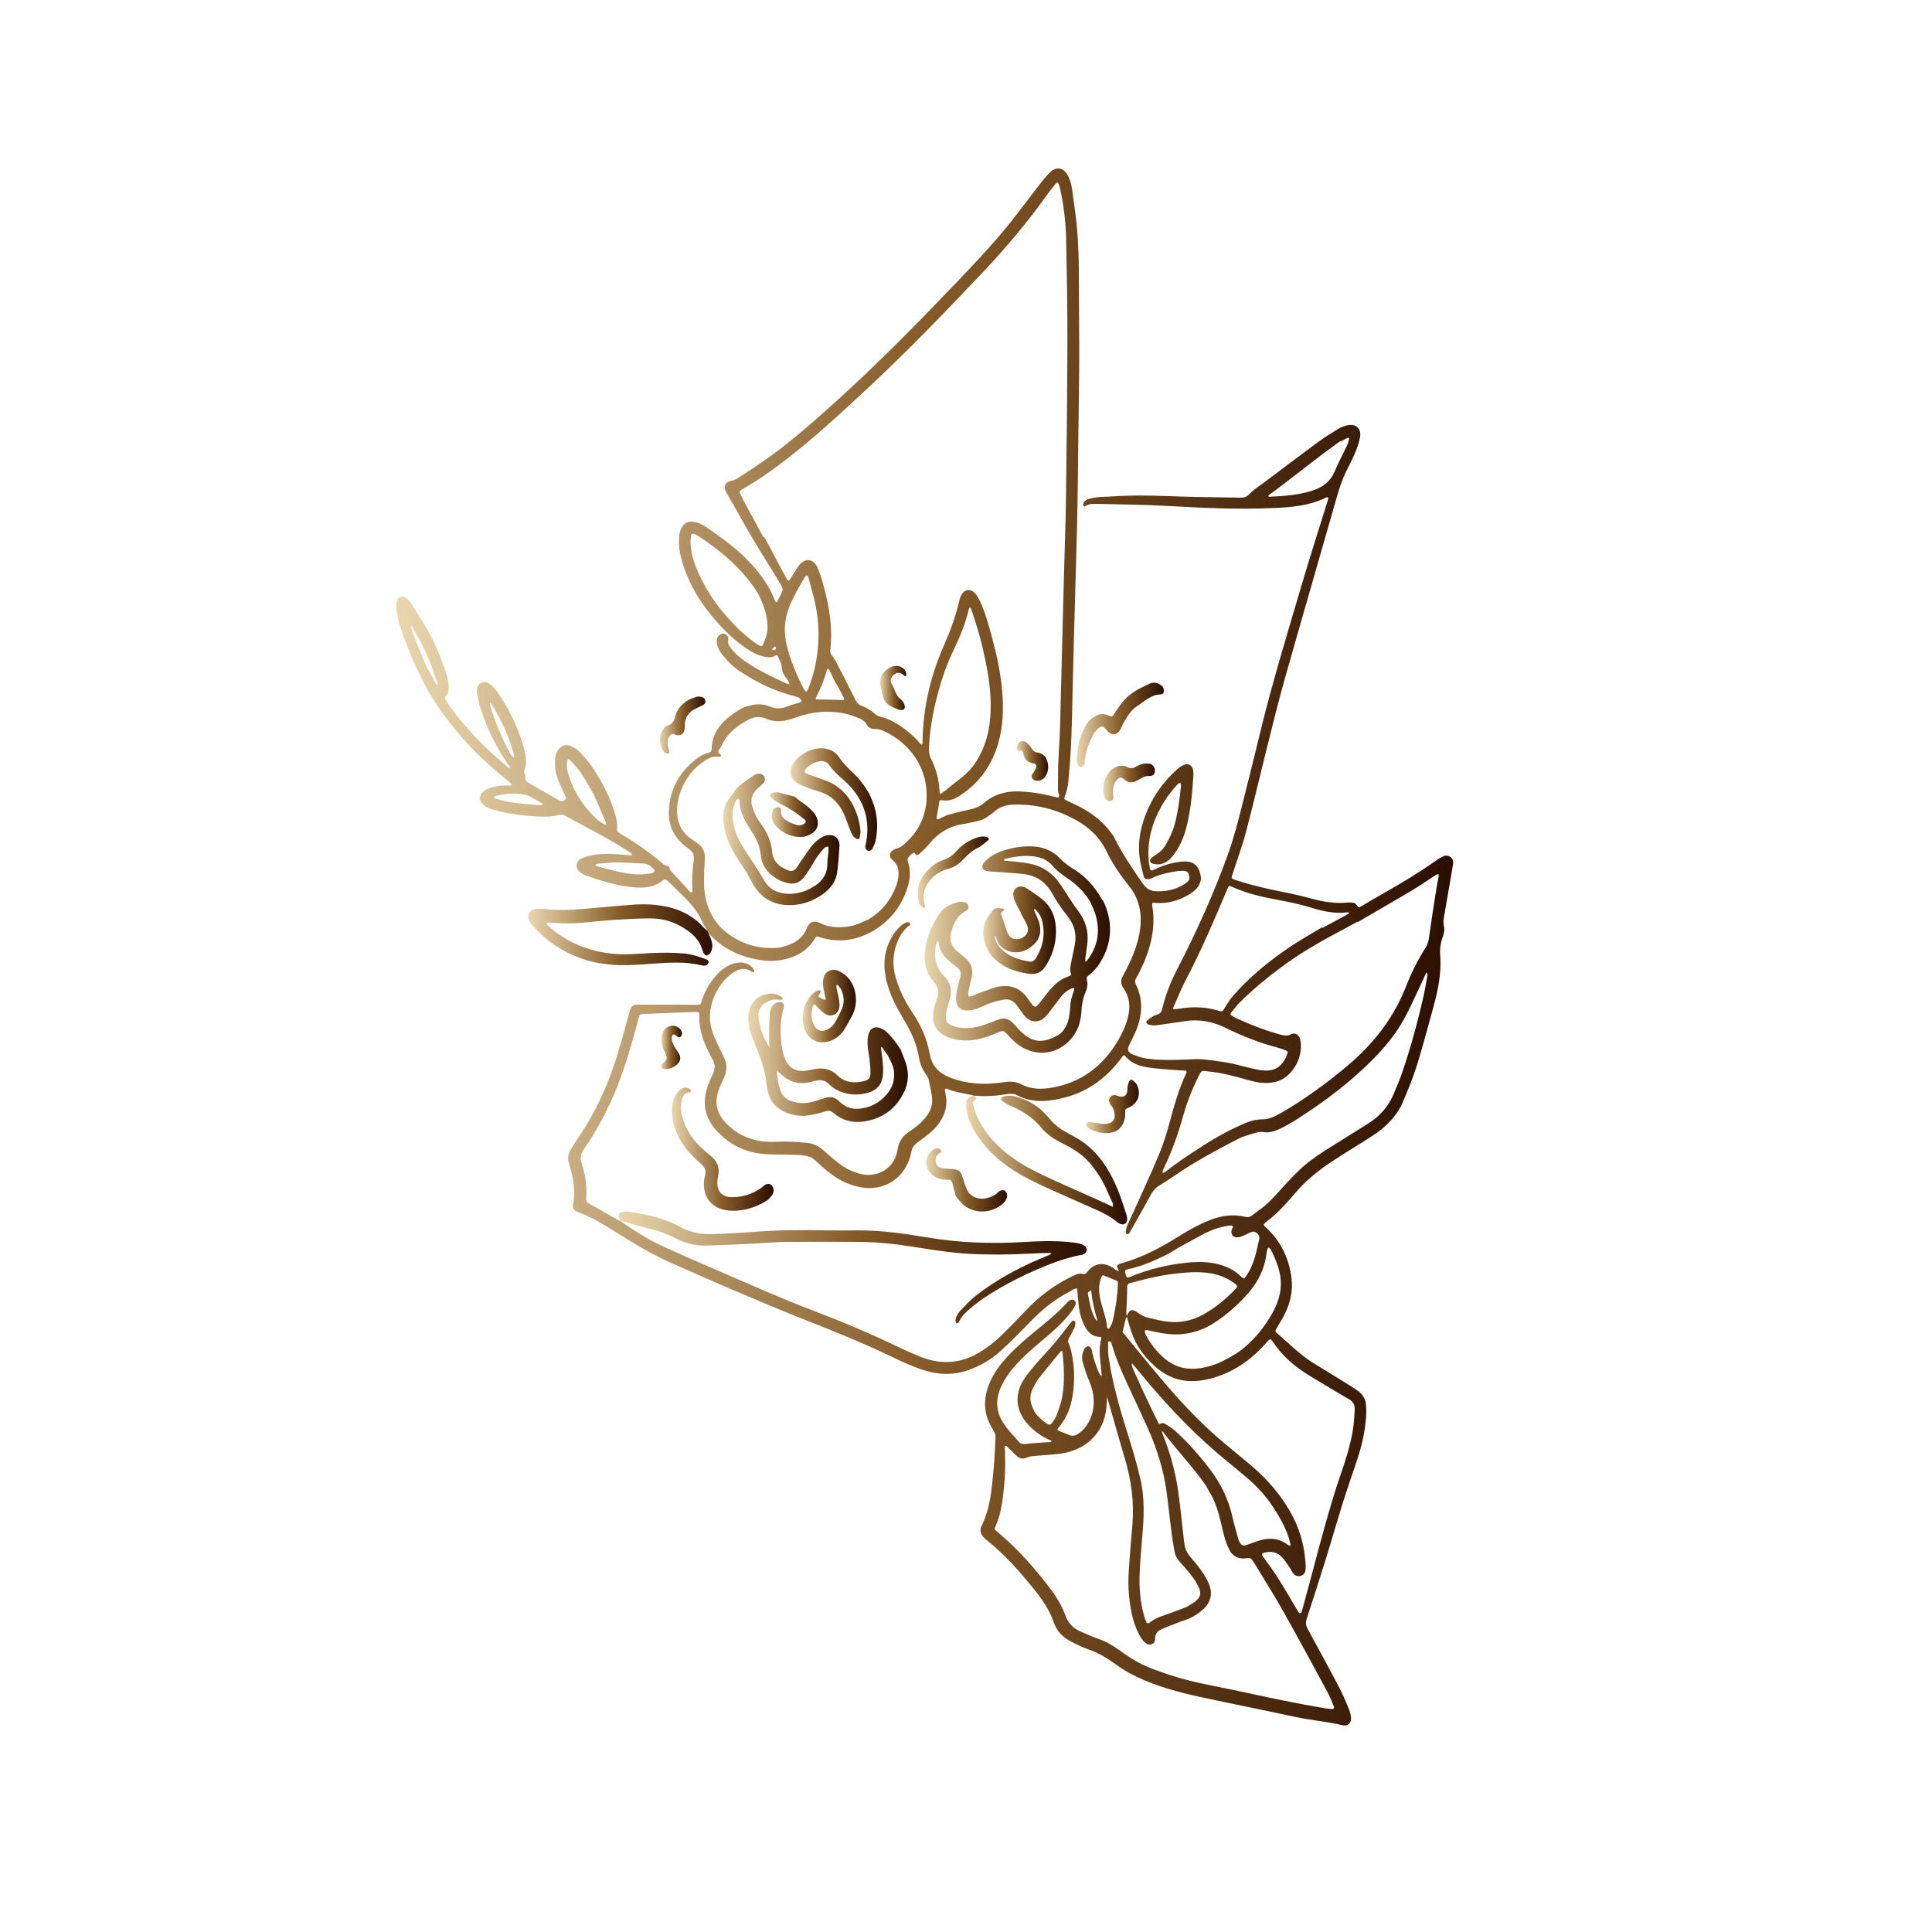 <?xml version="1.0" encoding="UTF-8"?>
<svg id="Layer_1" xmlns="http://www.w3.org/2000/svg" xmlns:xlink="http://www.w3.org/1999/xlink" version="1.1" viewBox="0 0 1080 1080">
  <!-- Generator: Adobe Illustrator 29.4.0, SVG Export Plug-In . SVG Version: 2.1.0 Build 152)  -->
  <defs>
    <style>
      .st0 {
        fill: url(#linear-gradient2);
      }

      .st1 {
        fill: url(#linear-gradient1);
      }

      .st2 {
        fill: url(#linear-gradient9);
      }

      .st3 {
        fill: url(#linear-gradient3);
      }

      .st4 {
        fill: url(#linear-gradient6);
      }

      .st5 {
        fill: url(#linear-gradient8);
      }

      .st6 {
        fill: url(#linear-gradient7);
      }

      .st7 {
        fill: url(#linear-gradient5);
      }

      .st8 {
        fill: url(#linear-gradient4);
      }

      .st9 {
        fill: url(#linear-gradient18);
      }

      .st10 {
        fill: url(#linear-gradient13);
      }

      .st11 {
        fill: url(#linear-gradient12);
      }

      .st12 {
        fill: url(#linear-gradient15);
      }

      .st13 {
        fill: url(#linear-gradient16);
      }

      .st14 {
        fill: url(#linear-gradient11);
      }

      .st15 {
        fill: url(#linear-gradient10);
      }

      .st16 {
        fill: url(#linear-gradient17);
      }

      .st17 {
        fill: url(#linear-gradient14);
      }

      .st18 {
        fill: url(#linear-gradient19);
      }

      .st19 {
        fill: url(#linear-gradient20);
      }

      .st20 {
        fill: url(#linear-gradient);
      }
    </style>
    <linearGradient id="linear-gradient" x1="221.5" y1="529.3" x2="812.7" y2="529.3" gradientUnits="userSpaceOnUse">
      <stop offset="0" stop-color="#e9d6ae"/>
      <stop offset=".5" stop-color="#855b28"/>
      <stop offset="1" stop-color="#2a0e00"/>
    </linearGradient>
    <linearGradient id="linear-gradient1" x1="516.9" y1="531" x2="620.6" y2="531" xlink:href="#linear-gradient"/>
    <linearGradient id="linear-gradient2" x1="418.4" y1="591.3" x2="507.5" y2="591.3" xlink:href="#linear-gradient"/>
    <linearGradient id="linear-gradient3" x1="295.7" y1="523" x2="398.2" y2="523" xlink:href="#linear-gradient"/>
    <linearGradient id="linear-gradient4" x1="549.6" y1="520" x2="590.3" y2="520" xlink:href="#linear-gradient"/>
    <linearGradient id="linear-gradient5" x1="448.7" y1="562.3" x2="478.4" y2="562.3" xlink:href="#linear-gradient"/>
    <linearGradient id="linear-gradient6" x1="601.9" y1="405.1" x2="650.6" y2="405.1" xlink:href="#linear-gradient"/>
    <linearGradient id="linear-gradient7" x1="513.1" y1="487.5" x2="552.9" y2="487.5" xlink:href="#linear-gradient"/>
    <linearGradient id="linear-gradient8" x1="616.9" y1="437.3" x2="645.7" y2="437.3" xlink:href="#linear-gradient"/>
    <linearGradient id="linear-gradient9" x1="368.8" y1="405.3" x2="394.2" y2="405.3" xlink:href="#linear-gradient"/>
    <linearGradient id="linear-gradient10" x1="345.8" y1="708.7" x2="607.4" y2="708.7" xlink:href="#linear-gradient"/>
    <linearGradient id="linear-gradient11" x1="540" y1="648.3" x2="630" y2="648.3" xlink:href="#linear-gradient"/>
    <linearGradient id="linear-gradient12" x1="375.5" y1="642.4" x2="432.4" y2="642.4" xlink:href="#linear-gradient"/>
    <linearGradient id="linear-gradient13" x1="517.8" y1="659.6" x2="563.1" y2="659.6" xlink:href="#linear-gradient"/>
    <linearGradient id="linear-gradient14" x1="607.1" y1="618.6" x2="636.6" y2="618.6" xlink:href="#linear-gradient"/>
    <linearGradient id="linear-gradient15" x1="369.6" y1="585.6" x2="381.2" y2="585.6" xlink:href="#linear-gradient"/>
    <linearGradient id="linear-gradient16" x1="492" y1="384.6" x2="506.6" y2="384.6" xlink:href="#linear-gradient"/>
    <linearGradient id="linear-gradient17" x1="568.3" y1="425.5" x2="585.9" y2="425.5" xlink:href="#linear-gradient"/>
    <linearGradient id="linear-gradient18" x1="404.4" y1="469.4" x2="469.3" y2="469.4" xlink:href="#linear-gradient"/>
    <linearGradient id="linear-gradient19" x1="442" y1="447" x2="490.4" y2="447" xlink:href="#linear-gradient"/>
    <linearGradient id="linear-gradient20" x1="430.3" y1="455.5" x2="457" y2="455.5" xlink:href="#linear-gradient"/>
  </defs>
  <path class="st20" d="M395.8,520.9c-1.1-1.9-2.4-3.6-3.2-5.6-2.3-5.1-5.7-9.4-9.6-13.3-3.2-3.2-6.5-6.4-9.8-9.6-.9-.9-1.7-1.1-2.8-.2-4.8,4-10.6,4.3-16.4,3.8-9-.8-17.7-3.5-26.2-6.5-1.4-.5-2.7-1.3-3.8-2.2-2.3-1.9-2.2-5.3.3-6.9,1.4-.9,3.1-1.5,4.8-1.9,4.6-1.2,9.3-1.3,14-1.1,3.1.2,6.2.5,9.2.7.4,0,.8,0,1.1-.2-.3-.4-.5-.9-.8-1.2-4.4-2.7-8.7-5.4-13.1-7.9-7.5-4.2-15.1-8.2-22.7-12.3-1.6-.9-3.1-1.3-5-.8-3.9,1-8,.9-12,.7-7.9-.5-15.8-1.4-23.5-3.6-1.8-.5-3.7-1.1-5.2-2.2-4.6-3.2-2.9-7.3.3-9,2.9-1.5,6-2.3,9.3-2.5,1.6,0,3.2,0,4.8,0,.2,0,.4-.2.6-.3-.1-.2-.1-.5-.3-.7-.7-.6-1.4-1.3-2.1-1.8-13.9-11-26.2-23.5-36.5-37.9-6.4-8.9-11.6-18.4-15.9-28.5-3.3-7.5-6.4-15.1-8.5-23-.6-2.3-1.1-4.7-1.3-7.1-.2-1.3,0-2.7.4-4,.7-2.2,3-3,4.9-1.7,1.2.8,2.3,2,3,3.2,4.8,7.8,10,15.3,13.7,23.7,2.4,5.4,4.4,11,6.3,16.5.7,2,.8,4.2,1,6.3.2,1.8-.1,3.6-1.4,4.9-1.2,1.2-.7,2.2,0,3.2,2.4,3.3,4.6,6.6,7.2,9.7,7.9,9.7,16.8,18.5,26.4,26.5.4.3.8.7,1.3,1,.3.2.7.3,1.1.5-.1-.3-.2-.7-.4-1-.6-.9-1.3-1.7-1.9-2.6-6.4-9.5-11.3-19.9-14.7-30.8-.6-2-1-4.2-1.5-6.3-.2-.9-.3-1.9-.3-2.8,0-1.9.7-3.5,2.3-4.4,1.7-1,3.4-.4,4.9.7,2.5,1.8,4.2,4.2,5.8,6.7,5.9,9.2,10.6,19,13.4,29.6,1,3.9,1.7,7.9.1,11.9-.6,1.5.8,2.6.6,3.8-.3,1.7.6,2.5,1.8,3.2,5.6,3.2,11.2,6.5,16.8,9.7,1,.6,1.9.8,3,.2,1.1-.6,1.3-1.2.8-2.3-1.5-3.4-3.2-6.8-4.5-10.3-1.2-3.3-1.5-6.8-1.3-10.3.1-1.9.5-3.7,1.6-5.3,1.8-2.5,4.2-3.5,7-2.3,1.9.8,3.9,2,5.3,3.5,2.7,2.9,5.4,6,7.6,9.4,5,7.8,9.4,16,12,25,.8,2.7,1.5,5.5,1.1,8.3-.2,1.1.3,1.8,1.1,2.3.8.5,1.6,1,2.4,1.5,7.3,4.3,14.2,9.2,20.7,14.6,1.2,1,2.3,2.3,4.1,2.4.4,0,1,.6,1,1,.2,1.2.8,1.9,1.6,2.7,3.3,3.5,6.5,7.1,9.8,10.7.3.3.6.4,1,.6.2-.4.6-.9.5-1.3-.5-5.7,0-11.3.7-16.9.4-2.7-.4-4.7-2.7-6.2-.9-.6-1.7-1.3-2.6-2-6-5-8.9-11.4-8.6-19.2.4-10.9,4.8-20,13-27.2,2.7-2.4,5.7-4.6,9.3-5.4,1.1-.3,1.5-.9,1.6-2,.2-8.6,4.8-14.6,11.4-19.3,2.4-1.7,4.7-3.4,7.6-4.4,4.5-1.6,9-2,13.4-.2,3.6,1.5,7,1.4,10.5-.2,2-.8,4.1-1.3,6.1-1.9.5-.2,1.3-.6,1.2-.8-.1-.6-.5-1.2-.9-1.6-.7-.5-1.6-.9-2.5-1.1-11.4-2.8-21.7-7.8-31.4-14.3-3.6-2.4-6.6-5.5-9.3-8.8-1.6-2-2.8-4.3-3.2-6.9-.2-1.4,0-2.7.9-3.8.8-1.1,1.9-1.4,3.2-1.2,1.4.3,2,1.2,2.3,2.5,0,.4.1.8,0,1.2-.5,1.6.4,2.9,1.3,4.1,2.1,2.8,4.7,5.2,7.6,7.2,7.6,5.4,16.1,9.3,24.5,13.2.2,0,.6,0,.7-.1.1,0,0-.5,0-.7-.5-.8-.9-1.6-1.5-2.4-1.5-1.9-2.6-3.8-2.7-6.4,0-1.9-1.3-3.8-2-5.7-.4-1.1-.9-1.1-1.8-.6-1.9,1.2-3.9.9-5.9.5-3.8-.7-7.1-2.6-10.2-4.7-7-4.7-12.9-10.6-18.3-17-6.2-7.3-11.4-15.3-15-24.3-1.9-4.8-3.5-9.6-4.1-14.7-.3-2.4-.2-4.8,0-7.2.2-1.6.7-3.2,1.5-4.5,1.4-2.5,3.6-3.5,6.5-3,2.6.4,4.9,1.4,7,2.9,4.3,3,8.6,6,12.7,9.2,6.1,4.8,11.8,10.1,16.7,16.3,3.3,4.3,6.3,8.7,8.3,13.8.3.9.8,1.7,1.2,2.5,0,.2.9.2.9,0,1-2,2-4.1,2.9-6.2.2-.5,0-1.3-.2-1.9-.8-1.7-1.8-3.3-2.8-4.9-4.6-7.6-9.4-15.1-13.9-22.7-4.8-8.1-9.2-16.4-14-24.5-2.2-3.7-2.1-6.7,3-7.6,1.1-.2,2.3-.9,3.3-1.5,5.1-3.3,10.1-6.6,15.1-10.1,13.6-9.5,25.9-20.5,38.2-31.5,23.7-21.3,46-44,68-67,10.2-10.7,20.4-21.4,29.7-32.9,6.2-7.7,12.1-15.8,18.2-23.6,1.6-2,3.2-4,5-5.7,3.4-3.3,7.3-2.7,9.7,1.4,1.4,2.4,2.1,4.9,2.5,7.6.9,6.5,1.9,13,2.6,19.6,1.1,11,1.3,22,1.3,33,0,12.8.2,25.5.2,38.3,0,15.6-.3,31.2-.5,46.8-.2,16.5-.3,33.1-.7,49.6-.8,32.4-1.9,64.8-2.6,97.2-.3,14.5-.6,29-2,43.5-.2,2-.3,4-.6,6-.4,2-.9,3.9-1.6,5.8-.5,1.6-.6,1.6.9,2.4,2.9,1.4,5.9,2.7,8.7,4.2,5.9,3.3,11.2,7.4,15.4,12.8,1,1.3,2,2.5,2.7,4,4.5,8.9,10,17.1,15.7,25.3,2,2.9,4.2,4.3,7.5,4.4,5.7.3,11-.9,15.8-3.9.7-.4,1.2-1,1.9-1.5,1.5-1.2,1-2.6.6-4.1-.4-1.4-1.5-1.8-2.8-1.9-1.1,0-2.2,0-3.2.1-5.2.8-10.3,1.8-15.1,4.2-.8.4-1.8.4-2.7.3-.5,0-1.2-.7-1.3-1.2-.6-2.3-1.2-4.7-1.7-7-2.1-9.4-.8-18.5,2.5-27.3,3.7-9.9,9.6-18.3,17.3-25.4,1-.9,2-1.8,3.2-2.4,3.4-2,6.1-.5,6.4,3.5,0,.7,0,1.3,0,2-.6,9.3-1.4,18.5-3.6,27.6-1.5,6.5-4,12.5-8.3,17.7-2,2.4-4.4,4-7.5,4.3-1.2,0-2.4-.1-3.5-.5-1.6-.6-1.8-1.9-.5-3.1.9-.8,1.9-1.5,2.9-2.1,2.1-1.3,3.7-3,5-5.2,2.1-3.6,3.9-7.4,5-11.4,2-7.2,2.8-14.5,3.6-21.9,0-.4-.3-.9-.4-1.4-.5.2-1.1.3-1.4.7-3.5,3.7-6.6,7.8-9.1,12.3-5.2,9.2-8,19-7.2,29.7,0,.9,0,1.9.3,2.8.7,3.7,0,4.4,4.2,2.4,4.6-2.2,9.6-3.5,14.7-3.9,7.4-.5,9.4,4.1,10,9,.2,1.3-.5,2.9-1.1,4.2-1.1,2.1-2.9,3.5-4.8,4.8-6.1,3.8-12.7,5.8-19.9,5.1-1.4-.1-1.6,0-1.4,1.6,2.2,13.2-1.3,25.3-7.1,37-.6,1.2-1.2,2.4-1.9,3.5-.7,1.1-.8,2.1-.2,3.4,4.2,8.5,3.7,17.2.2,25.8-1.1,2.7-2.5,5.4-3.8,8-1.3,2.7-1,4.1,1.6,5.3,2.3,1,4.8,1.9,7.3,2.3,6.5,1.1,13.1,1,19.7.8,3.8,0,7.5-.5,11.3-.3,4.9.4,9.9,1.1,14.8,1.9,3.6.6,7.1,1.6,10.6,2.5,2.4.6,4.7,1.1,7.1,1.6.9.2,1.9.3,2.8.3,7.2.6,11.1-3.5,13.2-9.5.3-.7,0-1.4-.7-1.6-1.5-.6-3-1.2-4.6-1.6-10.3-2.7-20.2-6.6-29.7-11.3-7.2-3.5-14.8-4.8-22.7-3.5-4.8.7-9.6,1.4-14.4,2.1-2,.3-4,.4-5.9-.4-1-.4-1.3-1.5-.4-2.2,1.1-.9,2.4-1.7,3.6-2.5.6-.3,1.2-.5,1.9-.7,1.7-.5,2.5-1.5,2.9-3.4,1.8-7.3,4.4-14.3,7.9-21.1,10.8-20.9,20.6-42.3,28.6-64.5,3.4-9.4,5.9-19,8.3-28.7,3.4-13.4,6.8-26.9,10-40.3,6.6-27.2,14.8-53.9,22.7-80.8,4.6-15.7,9.7-31.4,14.5-47,.3-.9.6-1.8.8-2.7,0-.2,0-.6-.2-.7-.1-.1-.5,0-.7,0-9.4,4.7-19.5,5.6-29.8,6-20,.9-40-.1-60-1.2-12.5-.7-25-.8-37.5-1.1-2.6,0-5.4-.4-7.8,1.4-.1,0-.6,0-.7-.2-.2-.3-.4-.8-.3-1.1.5-1.5,1.6-2.5,3.1-2.9,1.8-.4,3.7-.9,5.5-1,7.6-.4,15.3-.9,22.9-.9,10.5,0,21,.6,31.4.8,8.5.2,16.9.2,25.4.4,1.8,0,3.1-.5,4.5-1.9,2.4-2.5,5.4-4.4,8.2-6.5,10.1-7.6,20.2-15.2,30.3-22.7,3.7-2.7,7.6-5.1,11.5-7.5,1.6-.9,3.4-1.6,5.2-1.9,4.5-.9,7.5,1.9,6.8,6.4-.4,2.8-1.4,5.5-2.4,8.1-1.5,3.6-3.2,7.1-5,10.6-2.4,4.6-4,9.4-5.4,14.3-9.7,34-19.6,68-29.2,102-3.9,13.7-7.2,27.6-10.7,41.4-3.7,14.9-7.2,29.8-11.1,44.6-2,7.7-4.8,15.1-7.2,22.7-1.1,3.3-1.6,3.2,2.2,4.4,8.2,2.7,16.6,4.6,25,6.3,5.3,1,10.5,2.2,15.7,3.6,7.1,2,14.2,3.2,21.5,2.4.9,0,1.9,0,2.8.1.6.1,1.2.6,1.6,1,1.4,1.9,1.4,1.9,3.2.8,4.3-2.5,8.6-5.1,12.9-7.5,10.1-5.7,19.9-11.7,29.4-18.4,1-.7,2-1.3,3.1-1.8,2.5-1.2,6,.4,5.6,4-.1,1.1-.4,2.1-.5,3.2-1.6,9.3-3.2,18.6-4.8,27.8-.2,1.4-.1,2.8.2,4.3.4,1.7,0,3.8-.6,5.5-1.4,3.5-1.8,7.1-1.5,10.7.7,9.7-1.2,19-3.7,28.3-3,10.9-5.9,21.8-9.2,32.6-2.2,7-5,13.9-7.9,20.7-3.5,8.2-9.5,14.2-16.9,19-7.3,4.8-14.8,9.2-22.1,14-7.3,4.8-14.2,10.1-20,16.7-5.4,6.2-10.7,12.5-17.3,17.4-.4.3-.8.7-1.2,1.1-.5.5-.4.9,0,1.4.7.6,1.4,1.2,2.1,1.9,7.4,7.4,11.6,16.4,13,26.7,1,7.4-.6,14.5-4,21.1-1.4,2.7-3.1,5.4-4.6,8-.4.6-.5,1.2.1,1.8,6.7,5.6,12.7,12,20.2,16.7,6.9,4.2,13.7,8.4,20.6,12.7,1.7,1.1,3.4,2.1,5,3.3,2.6,2,4.2,4.6,4.4,7.8.2,2.4.2,4.8,0,7.2-.6,7.8-2.3,15.4-4.8,22.9-2.6,8.1-5.5,16-8,24.1-3.3,10.5-6.3,21.1-9.6,31.7-3.5,11.2-7,22.3-10.7,33.4-.7,2.2-.6,4,.6,6.1,5.9,10.7,11.7,21.5,17.4,32.3,1.9,3.7,3.6,7.5,5.2,11.4.7,1.7,1.3,3.6,1.5,5.4.4,3.2-1.8,5.3-4.9,4.5-8.8-2.1-17.8-2.8-26.6-4.7-17.6-3.8-35.3-7.3-52.9-11.1-12.2-2.7-24.3-5.9-35.7-11.4-4-1.9-7.8-4.2-11.4-6.8-4.7-3.4-9.5-6.4-15.1-8.3-3.5-1.2-6.9-2.9-10.3-4.7-4.4-2.3-7.6-5.7-9.3-10.6-2.3-6.8-6.4-12.7-10.9-18.3-8.1-10.1-16.7-19.7-26.8-27.8-.4-.3-.8-.7-1.2-1.1-2-1.9-2.6-4.2-1.4-6.6,4.9-9.9,5.7-20.7,6.7-31.4.6-5.9.7-11.8,1.1-17.7,0-1.4-.1-2.7-.9-3.8-.5-.8-.9-1.6-1.4-2.5-4.4-7.5-4.5-15.3-1.5-23.3,2.3-6.1,6.1-11.3,10.6-16.1,5.3-5.7,11.3-10.7,17.3-15.6,5.4-4.4,10.8-8.9,15.5-14,.5-.6,1.1-1.2,1.8-1.6.8-.6,1.8-.7,2.6-.1.9.6,1,1.6.7,2.5-.5,1.1-1.1,2.2-1.8,3.1-3.8,5.3-8.5,9.7-13.4,13.9-6,5.2-12.2,10.1-17.6,16-3.4,3.7-6.3,7.6-8.5,12.2-3.8,7.7-3.2,15.2,1.8,22.1,2.3,3.3,5.1,6.2,7.8,9.2,1,1.2,2.2,1.5,3.9,1.3,4.5-.6,9.1-.7,13.7-1.1.3,0,.6-.3.8-.5-.2-.2-.4-.3-.6-.4-4.9-2.1-9.2-5.1-12.7-9-6.8-7.4-7.7-16.8-2.2-25.2,1.9-2.9,4.2-5.6,6.4-8.2,3.5-4.1,7.2-7.9,10.7-12,2.8-3.3,5.3-6.7,8-10.1.6-.7,1.1-1.5,1.8-2.2.6-.6,1.9,0,1.8.8,0,.9,0,1.9-.4,2.7-.9,2-1.9,3.9-3,5.7-.6,1.1-.9,2.1-.3,3.4.7,1.3,1.1,2.8,1.4,4.2,1.9,8.2,2.1,16.6.8,24.8-1,6.6-3.4,12.7-7.8,17.9-1,1.2-1,1.4.4,2,1.7.7,3.5,1.3,5.3,2.1,1.8.8,3.3.6,4.9-.4,2.6-1.6,4.5-3.8,6-6.4,3.6-6.5,3.8-13.3,1.6-20.3-.7-2.2-1.7-4.2-2.5-6.4-.8-2.4-1.6-4.8-2.3-7.3-.6-2.3-.3-4.6.7-6.7.4-1,1.1-1.9,2.3-2,1.4,0,1.7,1.1,2.1,2.1.2.6.2,1.3.4,2,.7,2.6,1.4,5.2,2.4,7.7.7,1.7,1.1,3.7,2.8,5-.2-1.8-.3-3.7-.5-5.5-.6-5.2-1.2-10.4.2-15.6.2-.6-.1-1-.8-1-4.6,0-7-3-8.8-6.7-2.5-5-3.1-10.5-3.5-16-.1-1.4-.3-2.9-.4-4.3-1.8-.2-2.9,1.1-4.3,1.8-8.6,4.4-15.9,10.5-22.5,17.4-5.1,5.3-10.3,10.5-15.8,15.6-5.2,4.8-11.3,8.3-17.9,10.7-9,3.3-18,2.7-26.9-.4-5.6-2-11-4.4-16.3-7-16.6-8-33.7-14.8-50.9-21.6-12.8-5-25.4-10.5-38-15.8-10.9-4.6-21.7-9.5-32.5-14.2-9.9-4.2-19.2-9.6-28.4-15.3-3.7-2.3-7.3-4.6-11-6.8-4.4-2.7-8.9-5-13.7-6.8-3.4-1.3-4.1-2.3-3.4-5.7,1.1-6.1.2-12-1.3-17.9-.3-1.2-.6-2.3-1-3.5-1.1-3-.7-5.8,1-8.5,1.5-2.4,3-4.8,4.6-7.1,9.1-13.5,15.8-28.1,20.7-43.6,2.4-7.4,4.3-15,6.5-22.5.3-1.2.6-2.4.9-3.5,1-3.4,1.7-4,5.1-4,10.9,0,21.8,0,32.6.1,1.9,0,2,0,2.5-1.8,1.6-5.2,4.2-9.9,7.7-14,3-3.5,6.5-6.4,11.2-7.5,4.5-1.1,8.4.3,10.6,3.9.2.3,0,.7,0,1.1-.4,0-.9.1-1.1,0-4.9-3.5-9.1-1.2-12.8,1.9-6.8,5.7-13.9,18.4-9.5,31.4,1.2,3.7,3.1,7.1,4.7,10.7.5,1.1,1.1,2.2,1.6,3.2,1.9,3.8,2.1,7.7.3,11.7-.8,1.7-1.6,3.4-2.3,5.1-3.5,8.1-2.4,14.8,3.9,21,6.5,6.5,14.5,9.6,23.6,9.9,3.2.1,6.5-.2,9.7-.1,3.6,0,7.3.3,10.9.6,3.9.3,7.2,1.9,10.1,4.6,3,2.7,6.1,5.3,9.3,7.7,3.2,2.5,7,4,10.9,5.1,9.1,2.4,18.8-2.8,20.6-12.4.1-.7.3-1.3.4-2,.8-4.1,3-7.1,6.5-9.3,3.5-2.3,6.7-4.9,9.3-8.2,2.8-3.5,3.9-7.4,3.2-11.7-.5-3.1-1.1-6.1-1.8-9.1-.2-.9-.6-1.8-1.2-2.5-2.3-3-3.6-6.3-4.2-9.9-1.3-7.7-4.5-14.6-8.5-21.2-3.9-6.5-7.4-13.1-9.4-20.5-2.2-8.3-2-16.5,2-24.3,1.5-2.9,3.4-5.5,5.8-7.6.8-.7,1.7-1.3,2.7-1.7,1.2-.5,2.4-.2,2.5.4.2,1.1-.8,1.2-1.3,1.7-3.9,3.6-6.1,8.2-7.3,13.2-1.5,6.2-.7,12.3,1.4,18.2,2,5.9,4.9,11.4,8.3,16.5,4.6,6.9,8.1,14.2,9.6,22.4,0,.3.1.5.2.8,1.2,7.4,5.9,11.5,12.5,13.8,8.5,3,17.3,3.7,26.2,2.5,1.3-.2,2.7-.3,4-.5,3-.4,5.9,0,8.6,1.4,5.3,2.7,10.8,2.8,16.5,1.9,16.9-2.8,29.2-12.2,37.7-26.8,2.7-4.7,4.9-9.6,5.8-15,.8-5,0-9.7-2.9-13.8-1.7-2.3-1.7-4.4-.5-6.8.7-1.4,1.5-2.8,2.3-4.3,3.6-7.1,6.5-14.5,7.5-22.5,1-8.8-.7-16.8-6.4-23.8-4.7-5.9-9-12.1-12.3-18.9-3.7-7.8-9.6-13.6-17.1-17.7-10.9-6.1-22.6-9.1-35.2-8.7-3.8.1-7.4,1.1-10.4,3.8-1.3,1.1-2.8,2.1-4.2,3.1-2.2,1.7-4.9,2.2-7.5,2.8-2.1.5-4.2.8-6.3,1.2-7.7,1.3-13.7,5.1-18.6,11.1-1.6,2-3.5,3.7-5.3,5.4-.8.8-1.9,1.3-2.7-.2,0-.1-.2-.3-.3-.3-1.2-.1-4,2.8-3.8,4,0,.5.2,1.1.4,1.6,1.4,4.4,1.1,8.8-.2,13.1-3.2,10.8-9.7,19.2-19.3,24.9-9.3,5.4-19.4,7-29.9,3.6-1.9-.6-2-.6-2.9,1-3.9,6.3-9.8,9.8-16.9,11.4-3.6.8-7.2,1.1-10.8.7-12.2-1.3-22.9-5.8-31.3-15-.4-.4-.8-.7-1.2-1,0,0,0,0,0,0ZM630,735.8c-.3.6-.7,1.1-.8,1.8-.6,2.3-1.1,4.7-1.7,7,1.6,2,3.2,4,4.8,5.9,6.3,7.7,12.6,15.4,19,22.9,8.9,10.4,18.3,20.4,28.6,29.5,6.2,5.4,12.6,10.5,18.9,15.8,9.8,8.2,18,17.7,23.9,29.1,4.5,8.6,6.7,17.8,7.2,27.5,0,.9,0,1.9-.2,2.8-.3,1.6-1.4,2.6-3,2.9-1.5.3-2.7-.2-3.6-1.3-.7-.8-1.1-1.8-1.7-2.7-1.4-2-2.6-4.1-4.2-5.9-2.8-3.3-6.4-4.3-10.6-3.1-1.3.4-1.5.9-.7,2,2.7,3.8,5.6,7.5,8.1,11.5,3.9,6.1,7.5,12.4,11.2,18.6.3.6.7,1.2,1.2,1.6.2.2.9,0,.9,0,.3-.6.5-1.2.7-1.9,3.1-11.4,6.2-22.8,9.2-34.3,3.6-13.2,7.2-26.5,11.6-39.4,3-8.6,5.9-17.3,7.4-26.4.7-4,.9-8,1.1-12,.1-2.5-1.1-4.4-3.3-5.6-.6-.3-1.2-.6-1.8-1-6.9-4.1-13.9-8.2-20.7-12.4-6.8-4.2-12.9-9.2-17.8-15.6-.9-1.2-1.7-2.4-2.6-3.6-.8-1.1-1.2-1.1-2.2,0-.4.4-.7.8-1.1,1.2-6.5,7.4-13.9,13.3-23.1,17.2-4.9,2.1-9.9,3.5-15.1,4-9.2.9-17.2-2-24.1-8.2-5.8-5.2-10.3-11.3-12.9-18.7-1-3-1.9-6.2-2.8-9.2,1.7-4,3.1-4.4,6.5-1.8,1.2.9,2.7,1.7,4.2,2.2,2.7.8,5.5,1.4,8.2,2,8.2,1.7,15.9.9,23.4-3.1,7-3.8,13.1-8.8,18.6-14.6,1.2-1.2,1.1-1.6,0-2.6-3.2-2.6-6.8-4.3-10.7-5.4-4.6-1.2-9.3-1.5-14-1.3-7.9.4-15.7,1.5-23.5,3.3-3.7.8-7.3,1.9-10.9,2.8-1.1.3-1.4.9-1.5,2,0,4.8-.3,9.6-.5,14.5,0,.7.2,1.3.3,2ZM544,612.3h0c-5-1.1-10.1-1.7-14.8-3.7-.6-.3-1.1,0-1,.8,0,.5.2,1.1.3,1.6.7,3.3.8,6.6-.2,10-1.3,4.4-3.8,8-7.1,11.1-2.5,2.2-5.2,4.3-7.9,6.2-2.1,1.5-3.6,3.2-3.9,5.8-.2,1.2-.6,2.4-.9,3.5-4,11.9-14.8,18.1-26.8,16.2-7.7-1.2-14.2-4.9-20-9.8-2.1-1.7-4-3.6-6-5.4-1.5-1.4-3.3-2.2-5.4-2.5-4.8-.8-9.6-.6-14.5-.7-3.8,0-7.5-.1-11.3-.6-8.9-1.2-16.6-5.2-22.9-11.6-7.8-7.9-9.6-17.1-5.5-27.4.8-2,1.7-3.9,2.6-5.9,1.1-2.4,1.1-4.7-.1-7-.8-1.5-1.6-3.1-2.4-4.7-3.2-6.4-5.5-13.1-5.3-20.5,0-2.1,0-2.1-2.4-2-8.5.3-16.9.6-25.4,1-6.6.3-5.2-.7-7,5.8-3.6,13.4-7.5,26.7-12.9,39.4-4.7,10.9-10.4,21.2-17.1,31-1.6,2.3-1.9,4.5-1,7.2,2.1,6.4,3.1,13.1,2.6,19.9-.1,1.4.3,2.1,1.6,2.8,5.4,3,10.7,6.1,16.1,9.2.6.3,1.2.5,1.8.7h0c.3.3.5.6.8.8,7,4.6,13.9,9.2,21.5,12.7,10.9,5,21.8,9.8,32.8,14.5,17.4,7.5,34.7,15.3,52.4,22,15.6,5.9,31,12.4,46,19.6,4.6,2.2,9.3,4.3,14,6.2,11.8,4.7,23.2,3.7,33.9-3.2,3.4-2.2,6.7-4.6,9.6-7.3,5.2-4.9,10.1-10,15-15.2,7.6-8.1,16.4-14.7,26.5-19.5,1.7-.8,3.5-1.7,5.4-1.2,1.5.4,2-.2,2.8-1.2,3.2-4.4,8.4-5.5,13.2-2.8,1.1.6,2,1.4,3,2,.4.3.9.4,1.3.6-.1-.4-.2-.9-.4-1.3-.9-1.5-.7-2.1.7-2.8.5-.2,1-.4,1.5-.5,11.4-3.2,21.7-8.7,31.6-14.9,5.5-3.4,11.1-6.6,17.1-9,6.5-2.6,13.2-3.7,20.1-2,1.4.3,2.6.2,3.8-.7,2.2-1.6,4.3-3.2,6.4-4.8,4.2-3.4,7.7-7.5,11.3-11.5,2.8-3.1,5.7-6.1,8.7-9,7.9-7.6,17.6-12.8,26.7-18.7,4.2-2.7,8.5-5.2,12.6-7.9,6-3.9,10.6-9.1,13.4-15.7,1.9-4.4,3.8-8.9,5.3-13.5,4.6-13.5,8.3-27.3,11.5-41.2.9-4.1,1.6-8.2,2.3-12.3,0-.4-.2-.9-.4-1.3-.3.3-.6.5-.7.9-1.2,2.7-2.4,5.4-3.7,8.1-3,6.2-5.7,12.5-9.1,18.4-6,10.4-14.2,19.2-23,27.3-11.6,10.7-24.3,19.9-37.6,28.3-2.4,1.5-4.9,2.9-7.4,4.1-3.2,1.5-6.3,2.8-10.1,2.1-1.5-.3-3.2.1-4.7.6-3.2,1-6.5,1.8-9.5,3.4-8.1,4.2-16.2,8.5-24,13.2-6.8,4-13.2,8.7-20,12.9-2.2,1.4-3.5,3.1-4.7,5.3-3.8,7.1-7.8,14.1-11.8,21.1-.2.3-.9.7-1.2.6-.4-.1-.8-.8-.8-1.2.1-1.2.3-2.4.8-3.5.9-2.2,2-4.4,3-6.6,5-11.2,10.2-22.2,14.9-33.5,2.3-5.6,4.1-11.4,5.7-17.2,2.5-9.4,5.1-18.7,9.2-27.5.2-.4.4-.8.4-1.1,0-.3-.3-.8-.5-.8-1.2-.1-2.4-.2-3.6-.2-5.4-.4-10.7-.7-16.1-1.4-5.4-.7-10.6-2.1-14.2-6.7-.4-.5-.9-.3-1.3.2-.5.6-1,1.3-1.4,1.9-7.9,10.3-17.9,17.8-30.6,21.1-9.1,2.4-18.3,3.5-27.1-1.2-1.7-.9-3.6-.9-5.5-.6-6,1-12,1.4-18.1.9-.3,0-.5,0-.8.1ZM426.9,300.1c0,0,.2,0,.2-.1,1,1.9,2.1,3.8,3.1,5.7,3.2,5.9,6.3,11.9,9.5,17.8.7,1.3,1.2,1.3,2,.2,1.4-2.1,2.7-4.3,4.1-6.5,3.6-5.6,9-5.6,11.5.8,1.2,3,2.2,6.1,3,9.2,3.3,11.7,5.2,23.6,3.9,35.8-.2,1.4,0,2.6,1,3.7,1,1.2,1.8,2.6,2.6,4.1,3.5,6.8,7,13.6,10.4,20.5.8,1.5,1.7,2.6,3.4,3.2,2.8,1.1,5.3,2.6,7.5,4.6.8.7,1.8,1.2,2.8,1.5,5.1,1.2,9.5,3.7,13.6,6.8,3.4,2.5,6.5,5.3,9.1,8.5.1.2.5.3.7.2.2,0,.4-.3.4-.6,0-.4,0-.8,0-1.2.3-19,4.6-37,12.3-54.3,3.3-7.4,6-15,7.9-22.8.3-1.4.7-2.9,1.3-4.2,1.6-3.5,5.2-4.3,7.8-1.4,1.3,1.5,2.3,3.3,3.1,5.1,2.9,6.5,4.8,13.4,6.6,20.3,3,10.9,5.2,22,5.8,33.3.5,9.9-.3,19.6-3.7,29-3.9,10.6-10.5,19-19.8,25.2-2.7,1.8-5.6,3.2-9,3-.9,0-2.1-.5-2.6,0-.6.5-.4,1.7-.6,2.6-.4,2.2-.8,4.5-1.2,6.8,0,.3,0,.9.2,1.1.2.1.7,0,1.1-.2,1.7-.8,3.4-1.8,5.1-2.3,3.9-1.1,7.8-2.1,11.7-2.9,3.1-.6,5.9-1.6,8.3-3.7,5.5-4.8,12.1-6.7,19.4-6.5,6.2.2,12.3,1.1,18.3,2.6,1.3.3,2.6.6,3.9.9,1.2-1.4-.3-2.7-.2-4.1.1-4.6,0-9.1.1-13.7.3-7.4.9-14.8,1.1-22.2.7-27.4,1.4-54.8,2.1-82.2.4-15.3,1-30.6,1.2-45.9.4-28.8.7-57.5.8-86.3,0-19.2-.3-38.4-.7-57.6-.2-9.4-1.3-18.8-3.3-28-.2-1-.5-2.1-.9-3.1-.3-.7-.9-1-1.5-.3-1.5,1.9-3.1,3.7-4.5,5.7-10.9,15.4-23,29.8-35.9,43.5-21,22.2-42.3,44.3-64.7,65.2-12.8,11.9-25.6,23.8-39.1,34.7-9.7,7.9-19.7,15.3-30.6,21.6-2.4,1.4-2.4,1.5-1.1,4.1.3.6.6,1.2.9,1.8,3.8,7.1,7.7,14.2,11.5,21.3ZM676.3,834.5c-.8-1.4-1.4-2.9-2.3-4.2-7.3-10.5-16.2-19.7-23.9-29.9-.2-.2-.4-.3-.6-.5,0,.3,0,.7.1.9,4.4,10.8,7.5,21.9,9.1,33.4,1.1,8,1.9,16,2.8,24,.9,8.6,1,8.8,6.7,15.4.2.2.4.4.5.6,2.6,3.3,5.1,6.6,6.8,10.5,2.6,5.8,1.6,10.8-3,15-2.6,2.3-5.5,4.3-8.9,5.5-4.2,1.5-8.3,3-12.4,4.7-2.9,1.2-5.6,2.3-5.5,6.4,0,2.8-3,4-5.3,2.2-1-.8-1.9-1.9-2.6-3-2.7-4.4-4.3-9.2-5.3-14.3-1.4-7-2-14.1-1.6-21.2.5-9.1,1.3-18.2,2.1-27.3,1.1-12.8-.6-25.2-4.2-37.4-3-9.9-5.7-19.9-8.6-29.8-.5-1.6-.9-3.2-1.4-4.7,0,1.6,0,3.2-.2,4.8-.7,9.2-4.4,16.8-12.3,22.1-4.1,2.7-8.7,4.2-13.5,4.9-4.5.6-9.1.8-13.6,1.2-1.6.2-3.3.2-4.7.8-2.8,1.4-4.9.7-6.9-1.4-1.6-1.6-3.3-3.2-4.9-4.8-.1-.1-.5-.2-.6-.2-.2.1-.4.4-.4.7,0,.9,0,1.9.1,2.8.3,7.7,0,15.3-.9,22.9-.7,6.3-1.7,12.5-4.3,18.4-.8,1.9-.8,1.9.9,3.3,8.9,7.3,16.6,15.6,23.9,24.5,5.6,6.9,11.2,13.8,14.2,22.3,1.6,4.4,4.5,7.3,8.6,9,3.2,1.4,6.4,2.8,9.7,4,4.5,1.5,8.5,3.9,12.3,6.7,5.4,4,11.2,7.5,17.5,9.9,9.2,3.5,18.6,6.4,28.2,8.4,7.8,1.7,15.5,3.1,23.3,4.8,15,3.3,30,6.4,45.1,9,1.6.3,3.2.4,4.8.5.2,0,.8-.8.7-1-1.1-2.7-2.1-5.5-3.5-8.1-8.3-15.4-16.6-30.7-25.2-46-4.8-8.6-10.1-16.8-15.1-25.2-.6-1-1.3-2-2-3-.6-.9-1.3-1.3-2.4-1.1-.8.1-1.6.2-2.4.2-3.5,0-6.3-1.5-7.9-4.7-.9-1.8-1.7-3.7-2.3-5.6-1-3.2-1.7-6.5-2.5-9.8-1.4-5.7-3-11.4-6.1-16.6ZM484.3,514.6c8.2-4.5,13.3-10.9,16.5-18.9.7-1.8,1.2-3.9,1.4-5.8.4-3.4-.2-6.6-3.2-9.1-2.6-2.1-1.7-5.1,1.5-6.2,1.2-.4,2.6-.8,3.6-1.6,8.2-6.5,13.1-15,13.8-25.5,1.3-18.4-9.7-32.4-24-38.9-1.4-.7-3.1-1.1-4.6-1.1-2.1,0-3.7-.5-4.7-2.4-1.1-1.8-2.7-3-4.6-3.7-2.2-.9-4.5-1.7-6.9-2.3-9.7-2.3-19.3-1.3-28.6,2.1-5.5,2-10.8,3-16.4.5-3.4-1.5-6.9-.9-10.1.8-6,3.3-11.3,7.2-14.3,13.7-.4,1-1,1.9-1.7,2.8-.8,1.2-.6,1.9.6,2.6.3.1.3.7.5,1-.4.2-.9.6-1.3.5-2.9-.6-5.3.6-7.6,2-6.5,4.1-10.9,9.9-13.6,17-1.6,4.3-2.5,8.8-2,13.4.5,5.4,2.8,9.8,7.2,13,1.3.9,2.6,1.9,4,2.8,2.9,2,4.3,4.7,4.2,8.2,0,2-.2,4-.3,6,0,3.4-.3,6.7-.1,10.1.7,11.2,5,20.6,14.4,27.1,7.1,5,15.2,7.4,23.9,7.3,2,0,4.1-.3,6-.8,5.8-1.6,10.7-4.3,13.1-10.3.2-.5.4-1,.7-1.4,1.2-2,3-2.7,5.2-2.1.8.2,1.5.5,2.2.9,2.7,1.4,5.6,1.8,8.6,2,6.1.3,11.7-1.2,16.5-3.9ZM758.9,515.4c0,0,0-.1,0-.2-1.8,1-3.5,1.9-5.3,2.9-13.3,7-26.5,14.3-38.5,23.4-7.7,5.8-15.2,12-22,18.8-1.8,1.8-3.3,3.9-4.9,5.8-.5.6-.4,1.3.3,1.7,1.3.7,2.6,1.4,4,2,7.6,3.5,15.4,6.4,23.4,8.6,2,.5,3.7.9,5.7-.2,2.2-1.2,4.6.2,5.2,2.8.4,1.7.5,3.5.4,5.2-.4,5.1-2.4,9.6-5.8,13.4-2.9,3.3-6.5,5.1-10.8,5.6-4.1.5-8-.1-12-1.2-6.9-1.9-13.7-3.9-20.8-4.8-1.5-.2-2.9-.3-4.4-.5-1.3-.2-2.1.3-2.6,1.4-.3.7-.7,1.4-1.1,2.2-3.5,7-6.3,14.3-8.4,21.8-2.7,9.8-6.1,19.2-10.4,28.3-.3.7-.7,1.4-1,2.2-.1.3,0,.7,0,1.1.3,0,.5-.1.8-.2.2-.1.5-.3.7-.4,5.8-4.6,11.9-8.7,18.1-12.7,7.5-5,15.3-9.5,23.5-13.2,4-1.9,8.2-3.5,12.7-3.5,2.7,0,5-.7,7.3-1.9,7.2-3.7,13.9-8.2,20.5-12.8,7.9-5.5,15.5-11.5,22.8-17.9,13.1-11.7,23.4-25.4,29.8-42,2.9-7.5,6.6-14.7,10.9-21.5,1-1.6,1.5-3.4,1.8-5.3,1.2-8.6,2.5-17.3,3.9-25.9.4-2.8,1-5.5,1.5-8.3,0-.5,0-1,0-1.5-.6.2-1.2.3-1.7.6-4.3,2.8-8.5,5.7-12.8,8.3-10.2,6.1-20.4,11.9-30.6,17.9ZM739.2,518.5c0,0,0,.1.1.2,4.7-2.6,9.5-5.1,14.2-7.7.3-.2.6-.4.8-.7-.4-.1-.7-.4-1.1-.3-6.7.8-13.1-.4-19.5-2.4-6.4-2-13-3.4-19.6-4.6-8.7-1.6-17.4-3.6-25.5-7.3-1.5-.7-1.7-.6-2.4,1-2.4,5.7-4.8,11.4-7.3,17.1-4.9,11.3-10,22.6-15.8,33.5-2.6,5-4.7,10.2-7,15.4-.6,1.3-.3,1.6,1.2,1.4,1.2-.1,2.4-.3,3.6-.5,5.6-.8,11.3-.7,16.8.5,1.4.3,2.9.7,4.3,1.1.9.3,1.4,0,2-.8,1.7-2.6,3.2-5.3,5.2-7.6,8.9-10.3,19.4-18.9,30.6-26.6,6.2-4.3,12.8-7.9,19.2-11.8ZM663.3,898.3c1.9-1.2,3.2-1.9,4.4-2.7,3.5-2.7,4.1-4.8,2.2-8.7-1-2-2.2-4-3.6-5.8-2-2.7-4.3-5.2-6.5-7.7-1.6-1.7-2.8-3.7-3.2-6-.6-3.3-1.2-6.6-1.6-9.9-1.1-8.4-1.9-16.8-3.1-25.2-1.7-11.2-5.1-22-9.6-32.4-3.8-8.6-7.9-17.1-11.8-25.6-3.4-7.3-6.6-14.7-8.9-22.5-.2-.5-.3-1.1-.6-1.5-.2-.3-.6-.6-.9-.5-.3,0-.7.5-.7.8,0,2.8,0,5.7.4,8.4,2.2,15.2,6.6,29.9,11.2,44.5,2.4,7.6,4.6,15.2,6.4,22.9,2.6,10.8,2.1,21.9,1.1,32.9-.5,6.4-1.1,12.9-1.4,19.3-.4,8.5.2,16.9,2.6,25.2.3,1.1.8,2.3,1.3,3.3.1.3,1.1.4,1.3.3,3.5-3.2,8.1-4.2,12.3-5.8,3.1-1.2,6.3-2.3,8.8-3.3ZM542.8,340.1c-.1-.1-.4-.3-.7-.6-.2.3-.4.7-.5,1-1.9,8-5,15.6-8.6,23-2.9,6.1-5.3,12.3-7.2,18.8-3.4,11.5-5.9,23.1-6.5,35.2-.1,2.4.1,4.7,1.3,7,2.2,4.5,3.7,9.2,4.3,14.2.2,1.5.2,2.9.4,4.4,0,.6.4.9,1,.4,1.1-.9,2.4-1.7,3.5-2.7,2.9-2.3,5.9-4.6,8.8-7,4.8-4,8.2-9.1,10.7-14.9,3.4-7.8,4.5-16,4.5-24.4,0-8.6-1.2-17.1-3-25.5-2-9.7-4.6-19.3-8.1-28.9ZM686.4,759.4c2.1-1.3,4.2-2.4,6.2-3.8,7.9-5.8,14-13.2,18.8-21.8,1.9-3.4,3.3-7,4.1-10.9,1.6-8.2-.8-15.7-4.4-22.9-.5-1-.8-2.4-2.3-2.6-.3,1-.7,2-.8,3.1-1,8.7-4.7,16.1-10.5,22.7-5.7,6.4-12,12-19.1,16.5-5.2,3.3-10.8,5.3-16.9,6-5.7.7-11.3-.2-16.8-1.4-1.1-.2-2.1-.5-3.1-.7-.5,0-1,0-1.6,0,0,.6,0,1.3.2,1.9.2.6.5,1.2.9,1.8,2.6,4.6,5.9,8.7,9.9,12.1,5.7,4.8,12.2,6.5,19.5,5.5,5.7-.8,10.9-2.7,15.9-5.6ZM716,849.6c-4.9-8.9-10.2-15.8-17.3-22.1-6-5.2-12.2-10.1-18.2-15.2-16.5-14.1-31.1-30-44.8-46.8-.9-1-1.7-2.1-2.6-3.1,0,0-.2-.2-.3-.2,0,.2-.2.4-.2.6.2.8.4,1.6.7,2.3,2,4.4,4,8.8,6,13.2,1.5,3.2,3,6.3,4.5,9.5,1.2,2.5,2.5,5.1,3.7,7.6.4.8.7.8,1.4.3.5-.3,1.6-.2,2.2.1,1.8,1.1,3.7,2.2,5.3,3.6,7.3,6.5,13.8,13.9,19.8,21.7,6,7.9,10.4,16.6,12.6,26.3.9,4.2,2.2,8.3,3.3,12.5.2.9.6,1.8,1.1,2.6.7,1.2,1.8,1.7,3.1,1.3,1.7-.5,3.3-1.1,4.9-1.7,6.6-2.6,13.1-3,19,1.7.3.2.7.2,1.1.3,0-.4.2-.7,0-1.1-1.1-5-3.2-9.7-5.3-13.4ZM424.5,333.1c-.6-1-1.2-2.1-1.9-3.1-8.3-12.5-19.5-22-32-30.2-.6-.4-1.2-.7-1.8-1-1.6-.8-2.4-.5-2.6,1.2-.2,1.7-.3,3.5-.1,5.2.5,5.3,2.1,10.2,4.3,15,3.7,8.1,8.3,15.6,14.1,22.4,5.1,6.1,10.7,11.7,17.1,16.4,1.1.8,2.2,1.5,3.4,2.1.3.2,1.2,0,1.3-.3,1.5-3.4,2.9-6.9,2.8-10.8-.2-6.1-2.2-11.6-4.7-17ZM695.7,714.4c.5-.6.9-1.1,1.3-1.7,4.2-6.2,5.4-13.4,7-20.5.1-.6-.3-1.6-.7-2.1-1.6-1.9-2.6-2-4.9-.9-1.2.6-2.4,1.2-3.7,1.7-.9.3-1.8.7-2.7.8-2.6.2-4.1-1.5-3.5-4.1.1-.5.4-1,.6-1.5.3-.7-.2-1-.8-1-.8,0-1.6,0-2.4.2-4.4.7-8.6,2.2-12.5,4.2-4.6,2.4-9.2,5-13.8,7.5-2.5,1.4-4.8,3-7.3,4.3-7.1,3.5-14.3,6.7-22.2,8.3-1,.2-1.4.7-1.1,1.7,0,.4.2.8.3,1.2.5,1.9.6,2,2.4,1.3,10-4.2,20.4-6.7,31.1-7.9,4.7-.5,9.4-.7,14.1,0,6.1.9,11.7,2.9,16.3,7.2.5.5,1,.9,1.6,1.3.3.2.7.2,1.1.2ZM447.8,382.2c.6,1.1,1.1,2,1.6,3,.3.5.8,1,1.2,1.5.5-.6,1.1-1.1,1.3-1.8,1.1-3.2,2.3-6.3,3.1-9.6,3.4-13.7,3.4-27.4,0-41-1-3.9-2.1-7.8-3.1-11.6-.1-.5-.6-.8-.9-1.2-.4.4-.9.7-1.1,1.1-3.1,5.4-6.3,10.6-8.6,16.4-2.9,7.1-3.3,14.3-1.5,21.7,1.8,7.6,4.8,14.8,8.1,21.7ZM749.3,246.8c0,0,0-.1-.1-.2-3.2,2.4-6.5,4.7-9.7,7.1-7.6,5.8-15,11.6-22.6,17.4-2.4,1.9-5,3.7-7.4,5.5-.3.2-.4.5-.6.8.2,0,.5.3.7.3,7.8-.4,15.5-.9,23-3.1,5.8-1.7,10.7-4.7,13.3-10.7,2.1-4.9,4.6-9.7,6.9-14.5.6-1.2,1-2.5,1.3-3.8.2-.6-.3-1.1-.9-.8-1.3.6-2.6,1.4-3.9,2.1ZM577.9,788.6c1.6,2.5,4,5,6.9,7,1.8,1.2,2.4,1.1,3.6-.6.9-1.3,1.9-2.7,2.4-4.2,1.2-3.3,2.4-6.6,3-10,1.4-8.1,1-16.3.2-24.5,0-.1,0-.3,0-.4,0-.2-.3-.7-.3-.7-.3,0-.7.2-.9.4-3.9,4.8-7.9,9.5-11.7,14.4-1.6,2-2.8,4.3-3.9,6.5-1.9,3.9-1.5,7.8.9,12.1ZM332,444.3c-2.9-5-4.9-8.8-7.3-12.3-1.8-2.6-4.1-4.9-6.2-7.3-.5-.6-1.3-.3-1.4.5-.5,3.1,0,6.2,1.1,9.1,3,9.2,8.4,17,15.4,23.7,1.2,1.2,2.9,1.9,4.3,2.9.2.1.7.2.7.1.2-.3.3-.7.2-1-2.4-5.7-4.9-11.3-6.8-15.6ZM624.8,716.4c-.2-.2-.3-.4-.4-.4-2.5-1-4.9-2-7.4-3-.8-.3-1.1.4-1.4,1.1-1.2,3-1.4,6.1-1,9.4.8,6.4,3.8,12.2,4.3,18.7,0,.2.3.4.6.5.2,0,.6,0,.7-.2.7-1.3,1.5-2.6,1.8-4,1.6-6.8,2.6-13.7,2.9-20.6,0-.5,0-1-.1-1.4ZM333.7,482.9c-.4.4-.7.6-.9.9.2.2.4.4.7.4,7.5,2,15,4.2,22.8,4.6,2.2.1,4.5-.2,6.8-.5,1.1-.1,2.7-.4,2.8-1.7,0-.7-1.4-1.5-2.1-2.2-1.2-1.2-2.7-1.7-4.4-1.7-4.9-.2-9.9-.6-14.8-.6-3.6,0-7.2.5-10.7.8ZM467.3,382.1s0,0-.1,0c-1.2-2.5-2.4-5.1-3.6-7.6-.1-.3-.5-.5-.8-.7-.2.3-.6.6-.6.9-1.4,5.2-3.4,10.1-5.9,14.9-.6,1.1-.4,1.4.9,1.4,4.5,0,9.1.2,13.6.3,1.1,0,1.4-.4.8-1.5-1.4-2.6-2.8-5.2-4.2-7.8ZM276.8,445.1c-.1.1-.4.4-.7.6.3.3.5.6.9.7.9.3,1.8.5,2.7.8,7.4,1.9,15.1,2.4,22.7,2.9.3,0,.6-.2,1-.4-.3-.3-.5-.6-.8-.8-2.1-1.2-4.1-2.5-6.2-3.6-.9-.5-1.9-.9-3-1.1-5.5-.9-10.9-.8-16.5.9ZM279.7,402.1c-.3-.5-.5-.9-.8-1.4-1.4-2.4-2.8-4.9-4.2-7.3-.2-.3-.5-.4-.8-.6,0,.3,0,.5,0,.8,0,.4.1.8.2,1.2,1.1,3.3,2.1,6.6,3.4,9.9,2.4,5.8,4.8,11.6,8.1,17,.3.6.8,1.1,1.2,1.6,0,0,.6,0,.6-.1,0-.4,0-.8-.1-1.2-1.7-6.9-4.4-13.5-7.7-19.8ZM238.9,373.7c0,0,.1,0,.2,0,1.6,2.9,3.2,5.9,4.8,8.8.1.2.4.3.6.4,0-.3.3-.7.2-.9-1.1-3-2.3-6-3.3-9-2.7-7.8-6.6-15-10.7-22-.1-.2-.3-.5-.4-.7-.1-.2-.3-.3-.5-.4,0,.3,0,.5,0,.8.4,1.3.7,2.6,1.2,3.8,2.6,6.5,5.3,12.9,7.9,19.3ZM611.9,736.6c0,.1.3.6.6,1,.2.3.5.6.8.9,0-.3.1-.7,0-1-1.6-5.1-2.7-10.3-3.3-15.7,0-.2-.2-.5-.3-.7-.2.3-.4.7-.7.8-.9.3-.9,1-.8,1.6.8,4.3,1.5,8.7,3.7,13.1ZM433.7,361.8c-.3-.3-.5-.4-.5-.4-.5.4-1,.7-1.4,1.1-.2.2,0,.7,0,1,.5,0,1.1,0,1.4-.2.4-.4.5-1,.6-1.5Z"/>
  <path class="st1" d="M616.5,503.2c5.6,11.4,5.8,23.8-2.1,35.8-1.1,1.7-2.5,3.2-3.9,4.6-.9,1-2.4,1.6-2.9,2.7-.4,1.1.4,2.6.3,3.8-.1,1.5-.4,3-1,4.3-1.6,3.6-2.2,7.4-2.4,11.4-.1,2.1-.6,4.3-1.1,6.3-2.3,8.4-10.5,16.3-20.7,16.4-5.8,0-10.8-2.1-15.1-5.8-1.9-1.6-3.6-3.6-5.4-5.4-.9-1-1.8-1.2-3.2-.6-3.4,1.4-6.7,2.8-10.2,3.7-5.7,1.5-11.4,1.8-17.1,0-.8-.2-1.5-.5-2.3-.8-6.1-2.7-8.9-7.7-7.6-14.3.5-2.6,1.2-5.2,2.1-7.8,1.1-3.3.5-5.9-1.8-8.5-4.2-4.8-5.8-10.5-5.1-16.9.9-8.1,3.9-15.3,8.6-21.9,2.5-3.5,6.3-4.9,10.1-6,1.1-.3,2.4,0,3.5.2,1.3.3,2.1,1.2,2.2,2.6,0,1.1-.6,1.8-1.5,2.2-4.7,2.5-6.7,6.8-8.1,11.5-1.3,4.5-.2,8.2,3.4,11.2,1.2,1,2.5,2.1,3.7,3.1,4.1,3.1,5.4,7.1,4.1,12.1-.4,1.4-.7,2.9-1,4.3-.3,1.2-.6,2.4-.8,3.5,0,.7.1,1.5.2,2.2.8-.1,1.6-.2,2.3-.4.9-.3,1.7-.9,2.6-1.2,3.4-1.2,6.8-2.5,10.2-3.6,1.5-.5,3.2-.6,4.8-.7,5.4-.2,9.6,2.1,12.8,6.4,1,1.4,2,2.9,3.1,4.2,1,1.2,1.9,1.2,3,0,.7-.8,1.3-1.7,2-2.5,1.5-1.9,2.9-3.9,4.5-5.7,3-3.6,6.4-6.5,10.9-7.9.9-.3,1.4-.7,1-1.7-.7-2-.2-4,.2-6,.7-3.3,1.3-6.6,2-9.9,1.2-5.9-.3-11.2-4-15.9-3.2-4-6.1-8.2-8.6-12.7-3.5-6.3-8.8-10.1-16-10.9-4.9-.6-9.9-.8-14.9-1.2-1.9-.1-3.8-.1-5.6-.5-2.7-.5-3.4-2.6-1.6-4.7,2.8-3.3,6.5-5.3,10.4-6.6,5.1-1.7,10.4-2.6,15.8-2.5,6.3.1,11.9,2.2,16.3,6.8,2.4,2.6,5.3,4.5,8.3,6.4,6.1,3.9,10.9,9.1,15.2,16.7ZM591.7,578.5c2.5-1.4,5.5-5.6,6.1-11.4.1-1.2.3-2.4.4-3.6.1-3.4.9-6.6,2.2-9.8.2-.4,0-1,0-1.5-.5.1-1,.2-1.5.4-2.1.9-4,2.3-5.4,4.1-2.1,2.6-4.1,5.3-6.1,8-1.1,1.4-2.1,2.8-3.4,4-3.2,3-7.3,3-10.5,0-1.2-1.2-2.2-2.7-3.2-4.1-.8-1.1-1.6-2.2-2.4-3.2-1.7-2.2-4.1-3.1-6.8-2.6-2.5.4-5,1.1-7.4,1.9-2.5.9-4.9,2.2-7.5,3.1-1.9.6-3.9,1.1-5.9,1.1-3.3,0-5.6-2.3-5.8-5.6-.2-1.8,0-3.8.4-5.6.5-2.5,1.2-5,1.9-7.4.7-2.4,0-4.2-1.9-5.7-1-.8-2.2-1.6-3.2-2.4-3.6-3-6.6-6.3-7-11.3,0-.3-.4-.6-.6-.9-.2.2-.4.4-.5.6-1.7,6.4-1.4,12.5,3.1,17.9.5.6,1,1.2,1.6,1.8,3.1,3.5,4,7.5,2.7,12-.6,1.9-1.2,3.9-1.7,5.8-.3,1.6-.5,3.2-.6,4.8,0,1.6.7,2.9,2.1,3.7,1,.6,2.2,1.1,3.3,1.4,3,.8,6.1.9,9.2.5,4.3-.5,8.3-2,12.3-3.6,5.2-2.2,7.6-2.8,12.6,3.1,1.7,2,3.7,3.9,5.9,5.4,4.7,3.2,9.7,3.5,17.3-.7ZM609.9,505c-3-5.6-7.5-10.1-12.9-13.8-3.1-2.1-6.1-4.3-8.6-7.2-2.7-3.2-6.4-4.8-10.6-5.3-5.3-.6-10.4.1-15.6,1.3-.3,0-.5.2-.7.3-.2.1-.2.4-.3.6,0,0,.2.2.3.2.7,0,1.3.2,2,.2,3.9.4,7.8.7,11.6,1.4,6.3,1.1,11.6,4.2,15.7,9.1,1.6,2,3,4.2,4.4,6.3,2.5,3.7,4.7,7.5,7.4,11,4.1,5.3,5.9,11.1,5.3,17.7-.3,2.9-.8,5.8-1.2,8.8,0,.7,0,1.5,0,2.2.5-.6,1.2-1,1.6-1.7,2.9-4,4.8-8.4,5.3-13.3.6-6.2-.8-12-3.8-17.7Z"/>
  <path class="st0" d="M503.8,587.5c.9,2.5,2,5,2.8,7.5,1.5,5.1,1.2,10.2-1,15-4.5,9.6-12.1,15.3-22.5,16.9-6.4,1-12.3-.5-17.3-4.8-1.5-1.3-2.8-1.5-4.7-.8-2.8,1-5.7,1.6-8.6,2.1-4.5.8-8.9.2-13.1-1.5-5-2.1-8.5-5.5-9.9-10.9-.4-1.6-.8-3.1-1-4.7-.7-8.2-3.6-15.7-6.7-23.1-1.8-4.2-3.4-8.5-3.5-13.2,0-1.9,0-3.8.6-5.6,2.1-7.3,10.6-11.1,17.1-7.7.6.3,1.1.8,1.5,1.3.1.1-.2.9-.4.9-.6,0-1.3,0-1.9,0-2.2-.4-4.2,0-6.2,1-3.5,1.8-5.3,4.6-5,8.5.2,2.3.7,4.5,1.3,6.7.6,2.1,1.4,4.1,2.3,6,.7,1.5,1.6,2.8,2.5,4.2,0-1.6-.2-3.2-.2-4.8,0-4.4.1-8.9.3-13.3,0-1.3.4-2.7,1-3.9.8-1.9,2.4-2.9,4.4-3.1,2-.3,3,1,2.5,2.9-2.5,9-2.2,18,0,27,.1.5.4,1,.6,1.5,2.4,5.6,6.2,7.7,12.2,6.9,1.2-.2,2.4-.5,3.5-.7,5.2-1.2,9.9-.4,13.8,3.4,4.2,4.1,9.3,4.4,14.6,3.2,2.7-.6,3.7-1.7,3.8-4.4,0-2.8-.3-5.6-.6-8.4-.3-2.5-.9-5-1-7.6-.1-2,0-4.1.5-6,.9-3.2,3.5-4.5,6.6-3.3,1.5.6,2.9,1.5,4,2.6,3.1,3,5.6,6.5,7.9,10.3ZM496.6,590.4c-.7-.9-2-2.8-3.3-4.7-.1-.2-.5-.3-.7-.4,0,.3-.2.5-.1.8.3,2.8.8,5.6,1,8.4.2,2.3.3,4.6,0,6.8-.5,5-3.4,8.1-8.1,9.5-4.6,1.3-9.2,1.5-13.9,0-3-.9-5.7-2.4-7.9-4.6-2.2-2.3-4.8-2.8-7.8-2-1.3.3-2.6.6-3.9.9-5.8,1.1-10.9-.4-15.2-4.5-.8-.7-1.7-1.4-2.5-2.1,0,1.1.1,2.1.3,3.2.3,1.9.5,3.7,1,5.5,1.5,5.3,3.3,8,10.3,9.2,3.5.6,7,0,10.3-1,1.7-.5,3.3-1.1,5-1.6,2.8-.9,5.3-.7,7.5,1.4.4.4.8.7,1.2,1.1,3.6,3.3,7.9,4.1,12.4,3.2,5.9-1,10.8-4.1,14.4-8.9,2.6-3.5,3.6-7.4,3.1-11.8-.3-2.8-1.5-5.1-3.3-8.5Z"/>
  <path class="st3" d="M395.7,520.8c.7,1.9,1.7,3.7,2.2,5.6.5,2,.4,4.1-.6,5.9-.4.7-1.2,1.5-2,1.8-1,.3-1.6-.7-2.1-1.6-.3-.5-.4-1-.6-1.5-1.6-5.7-5.7-9.3-10.5-12.3-5.6-3.5-11.8-5.3-18.4-5.3-6.2,0-12.3.3-18.5.7-6.6.4-13.1,1.1-19.7,1.7-5.6.5-11.3.5-16.9,0-.8,0-1.6-.1-2.4-.1-.2,0-.6.1-.7.3,0,.2,0,.6.2.7.7.8,1.5,1.5,2.3,2.2,10.2,8.6,22,13.1,35.3,14.3,6.6.6,13.1,0,19.7-.4,6.4-.3,12.9-.4,19.3.2,4.5.4,8.7,1.9,12.8,3.4.5.2,1,.9,1,1.4,0,.5-.5,1.2-.9,1.6-.4.3-1,.4-1.5.4-.5,0-1.1,0-1.6-.2-9-2.2-18.1-1.5-27.3-.9-6.3.5-12.6,1-18.9.8-15.9-.4-30-5.6-42.1-16-2.3-2-4.5-4.3-6.5-6.6-1.5-1.7-2.7-3.8-1.6-6.3,1.2-2.5,3.5-2.6,5.9-2.6.5,0,1.1,0,1.6,0,10.6,1.4,21.2.3,31.7-.7,6.4-.6,12.8-1.1,19.3-1.6,5.8-.4,11.5-.2,17.3.9,8.6,1.6,16,5.4,21.9,11.9.6.7,1.4,1.3,2.1,1.9h0Z"/>
  <path class="st8" d="M570.6,510.1c-.9-1.7-1.9-3.3-2.7-5-.6-1.3-1.2-2.8-1.4-4.2-.6-3.8,2.4-6.2,6.1-5,.4.1.8.3,1.1.5,3.2,2.2,6.6,4.3,9.5,6.8,4.5,3.9,6.6,9.1,7,15,.5,7.1-1.1,13.9-4.6,20.1-.5.9-1.2,1.8-1.8,2.7-2,2.7-4.7,3.8-8.1,3.4-5.2-.7-10.3-1.9-14.9-4.7-5.8-3.5-9.7-8.4-10.9-15.2-.8-4.9.2-9.4,3.4-13.3.9-1.1,1.6-2.8,2.8-3.3,1.2-.6,2.8-.1,4.3,0,.4,0,.7.2,1.1.3-.3.4-.5.9-.8,1.1-1.2.6-1.3,1.4-.8,2.6.9,2.2,1.5,4.6,2.3,6.9.3.9.7,1.8,1,2.6,1.7,4.3,6.4,4.3,9,2.4,2.3-1.7,3.1-3.8,1.9-6.7-1-2.3-2.4-4.5-3.6-6.8,0,0,.2,0,.3-.1ZM557.6,526.1c-.5-1.1-.7-1.8-1.1-2.4-.1-.3-.4-.5-.6-.7,0,.4.1.8.2,1.1.7,3.5,3,6,5.6,8.1,3.9,3.1,8.5,4.4,13.3,5.3,1.9.3,3-.3,4-1.8,4-6.3,5.3-13.1,3.7-20.4-.6-2.6-1.9-5-3.9-6.9-.2-.2-.5-.1-.7-.2,0,.2,0,.5,0,.7.9,2.1,1.9,4.2,2.6,6.3,2.1,6.4.1,11.3-5.5,14.9-7.6,4.9-15.7,1-17.7-3.9Z"/>
  <path class="st7" d="M450.4,576.7c-3.3-6.4-1.5-16.3,3.9-21.2.6-.5,1.3-1,2-1.3.8-.5,1.8-1.1,2.5-.1.2.2-.6,1.3-1,1.9-.4.7-.5,1.2.3,1.6.9.4,1.7.9,2.5,1.2.6.2,1.1,0,.9-.7-.4-1.8-.9-3.7-1.2-5.5-.2-1.7-.4-3.5-.1-5.2.7-4.4,4.9-6.5,8.9-4.5,5.1,2.5,8,6.7,9,12.2.8,4.5.3,8.9-1.9,12.9-1.5,2.7-2.9,5.5-4.6,8-2.2,3.2-5.1,5.4-9,6.3-5.1,1.2-9.8-.8-12.2-5.5ZM470,552.7c-.4-.5-1-1.3-1.7-2.1-.1-.1-.5,0-.7,0,0,0-.1.2-.1.4,0,.8.2,1.6.3,2.4.5,2.2,1.1,4.4,1.4,6.7.3,2.7,0,5.6-2.7,7-2.8,1.4-5.2,0-7.3-1.9-1.2-1.1-2.2-2.3-3.4-3.4-.5-.4-1.1-.4-1.3.2-1.1,3.8-1.4,7.6.7,11.3,1.6,2.9,4.1,3.7,7.1,2.3,1.9-.9,3.4-2.2,4.4-4,1.5-2.6,2.9-5.2,4-7.9,1.4-3.5,1.2-7.1-.7-10.9Z"/>
  <path class="st4" d="M612.1,400.4c2.5-1.4,5-1.6,7.7-.4,1.9.9,1.9.7,3-1,1.4-2.1,2.9-4.2,4.4-6.2,4-5.2,9.7-8,15.4-10.6,2.3-1.1,4.7-.6,6.8,1.1.9.8,1.2,1.7,1.2,2.9,0,1.1-.6,1.9-1.7,2-5.4,0-9,3.8-13.1,6.4-3.2,2-5.3,5.3-7.2,8.5-.6,1-1.1,2.1-1.6,3.2-.4.7-.7,1.5-1.1,2.1-1.6,2.4-4,2.7-6.2.9-.7-.6-1.2-1.4-1.9-2.1-1.2-1.3-2.1-1.5-3.5-.3-1.2,1-2.4,2.3-3.1,3.6-2.6,4.9-4.4,10.1-5,15.6,0,.4.1.9,0,1.2-.4.6-1,1.4-1.6,1.5-.6,0-1.7-.4-2-1-.5-.9-.7-2-.7-3.1.3-6.8,1.7-13.3,5.1-19.2,1.2-2.1,2.8-3.9,5.1-5Z"/>
  <path class="st6" d="M547.8,473.4c-3.8,1.5-6.6,4.2-9.3,7-2.5,2.6-5.2,4.5-8.8,5.4-3.7,1-6.9,3-9.5,5.9-3.5,4-4.7,8.7-3.4,13.9,0,.4.3.7.4,1.1,0,.2,0,.6-.2.7-.3.1-.8.2-1.1,0-1.9-1.3-2.5-3.5-2.7-5.6-.9-7.1,2-12.6,7.2-17,1.9-1.6,4-3.1,6.5-3.9,3-.9,5.6-2.6,7.6-5,2.9-3.3,6.4-5.7,10.5-7.3,2.2-.8,4.4-1.4,6.7-.7.9.3,1.4,1.2.7,1.8-1.5,1.3-3.1,2.5-4.7,3.7Z"/>
  <path class="st5" d="M623.3,429.1c2.2-1.4,4.6-1.4,6.8-.3,1.8.9,3.2.8,4.8-.2,2-1.2,4.2-1.9,6.5-1.8,2.4,0,3.9,1.4,4.2,3.5.2,2.2-.9,3.6-3.2,3.5-1.5-.1-2.6.3-3.8.9-1.1.5-2.1,1.2-3.2,1.8-2.2,1.1-4.4,1.2-6.4-.4-.4-.3-.8-.7-1.3-1-1-.7-1.9-.6-2.9.4-2.2,2.2-2.7,4.8-2.7,7.7,0,.8.3,1.6.3,2.4,0,1.7-1.6,2.8-3,2-.8-.4-1.6-1.1-1.9-1.9-1.9-5.4,0-13.7,5.7-16.6Z"/>
  <path class="st2" d="M390.1,395.5c-.8.4-1.7.9-2.5,1.3-3,1.8-4.5,4.5-4.8,7.9,0,1.1,0,2.2-.2,3.2-.3,2.1-1.8,3.3-3.9,3.1-.3,0-.5,0-.8-.2-1-.4-2-.8-3,0-1.2.9-1.5,2.1-1.7,3.5-.2,1.9.2,3.7.9,5.5.2.4,0,1.2-.3,1.4-.4.2-1.1.1-1.5,0-.6-.3-1.2-.7-1.5-1.3-2-3.6-2.7-7.3-.8-11.1.7-1.5,1.8-2.8,3.4-3.3,2.5-.8,3.4-2.5,4-4.9.9-3.8,3.4-6.7,6.6-8.8,1.7-1.1,3.6-1.7,5.5-2.3.8-.3,1.9,0,2.7.1,1.1.2,1.9,1,2.1,2.2.2,1.2-.6,2-1.6,2.5-.8.4-1.7.8-2.5,1.2,0,0,0,0,0,0Z"/>
  <path class="st15" d="M347.3,682.6c-.2-.2-.3-.4-.5-.6-1.8-2.6-1.3-4.2,1.8-4.6,1-.2,2.2-.1,3.2,0,9.7,1.5,19.4,3.5,28.1,8.3,5.7,3.2,11.8,4.4,18.2,4.2,7.5-.3,15-.6,22.5-1.2,14.2-1.2,28.4-1.2,42.7-.9,5.6.1,11.3,0,16.9,0,12.5,0,24.9,1.7,37.3,3.8,18.1,3.1,36.3,3.8,54.6,2.7,8-.5,16.1-.8,24.2-.1,2.3.2,4.6.4,6.8.9,1.1.2,2.3.7,3.3,1.4,1.7,1.3,1.3,3.7-.6,4.6-.6.3-1.3.4-1.9.5-8.9,1.7-17.2,5-25.5,8.6-6.7,2.9-13.1,6.2-19.4,9.8-5.8,3.4-11.5,7-16.6,11.4-2.6,2.2-5,4.4-6.4,7.6-.2.4-.8.6-1.2.9-.2-.5-.7-1.1-.7-1.6.2-2.2,1.3-4.1,2.8-5.7,2.8-2.9,5.5-5.9,8.7-8.4,10.9-8.4,22.9-15.1,35.5-20.4,2-.8,4-1.6,5.9-2.5.3-.1.6-.4.8-.6-.4,0-.8-.3-1.2-.3-3.8.1-7.5.2-11.3.4-11.1.6-22.3.7-33.4.1-9.4-.5-18.7-1.9-28-3.4-12.1-2-24.2-3.4-36.5-3.3-12.5,0-25-.1-37.5,0-7.1.1-14.2.8-21.3,1.1-7.9.4-15.8.8-23.7,1-6.2.1-12-1.3-17.5-4.2-5.3-2.8-10.9-4.5-16.7-5.9-4.6-1.1-9-2.5-13.5-3.8h0Z"/>
  <path class="st14" d="M544,612.3c.3.3.6.6.9.8.8.5,1.3,1.2.2,1.7-1.1.5-1.5,1.1-1.2,2.2.7,2.4,1.2,5,2.3,7.3,4.6,9.7,11.7,17.3,20.5,23.4,7,4.9,14.6,8.5,22.3,12,8.3,3.8,16.7,7.5,25,11.2,1.5.7,2.9,1.4,4.4,2,1.2.6,2.4,1.1,3.6,1.7.6-1.7-.5-3-1.1-4.4-1.5-3.4-3-6.9-4.8-10.2-1.6-2.9-3.6-5.7-5.6-8.3-4-5.2-9.3-8.9-15.1-11.8-3.8-1.9-7.7-3.9-10.8-6.9-.9-.8-1.8-1.7-2.5-2.6-4.7-5.7-10.7-9.6-17.6-12.4-1.6-.6-3-1.7-4.4-2.7-.9-.7-.6-1.8.5-2.2,2.2-.8,4.5-.7,6.7-.2,7.1,1.8,13.2,5.3,18,10.9,2.8,3.3,5.7,6.4,9.6,8.5,2.1,1.1,4.2,2.4,6.3,3.5,7.1,3.9,12.6,9.5,17,16.3,5.4,8.4,8.6,17.6,11.5,27,.2.8.4,1.6.4,2.4,0,2.4-1.9,3.6-4.1,2.6-.5-.2-.9-.5-1.4-.9-4.2-3.5-9.1-5.8-14-7.9-8.8-3.9-17.7-7.8-26.5-11.8-8.3-3.8-16.4-8-23.7-13.6-6.8-5.3-12.3-11.6-16.5-19.1-1.9-3.4-3.3-7.1-3.7-11,0-.7-.1-1.3-.1-2,0-3.5.6-4.2,4.1-5.3h0Z"/>
  <path class="st11" d="M425.3,673c-5.1,2.6-10.5,4-16.3,3.8-2,0-4-.4-5.9-1-6.1-2-9.6-7-9.6-13.4,0-1.7.1-3.5.6-5.2.7-2.7,0-4.6-2.1-6.4-2.9-2.6-5.8-5.3-8.2-8.3-4.9-6.3-8.1-13.3-8.2-21.4,0-4.2.9-8,3.8-11.2,1.4-1.5,3-2.3,5-1.7.5.1,1,.5,1.4.8.6.4.5,1.6-.2,1.6-3.7.1-4.1,2.9-4.7,5.6-.6,3-.2,5.9.7,8.8,2.1,7.2,6.2,13,11.8,17.9,1.5,1.3,3.1,2.6,4.6,3.9,3,2.7,4.3,6.1,3.5,10.2-.2,1.3-.5,2.7-.5,4-.2,4.8,2.6,8,7.4,8.2,6.5.2,12.5-1.7,17.7-5.6.5-.4,1-.9,1.6-1.3,2.1-1.3,4.4,0,4.7,2.4.2,1.7-.4,3.2-1.6,4.4-.5.6-1.1,1.2-1.7,1.7-1.2.8-2.5,1.6-3.8,2.3Z"/>
  <path class="st10" d="M534.2,668.2c-.6-2.2-1.3-4.6-1.9-7.1-.3-1.1-.8-1.6-1.9-1.6-1.2,0-2.4-.1-3.6-.3-2.3-.3-4.4-1.2-6.1-2.8-3.9-3.5-3.8-9.8.2-13.2,1.2-1,2.5-1.7,4.1-1.1.5.2,1,.9,1.2,1.4,0,.2-.5.9-.9,1.1-2,1.2-2.6,3-2.2,5.1.4,2.1,2,3.1,4,3.4,1.7.2,3.5.2,5.2.4,3.7.3,4.8,1.3,5.9,4.9.7,2.3,1.4,4.6,2.4,6.8,1.8,3.9,6.3,5.3,9.8,4.8,2.4-.4,4.7-1.2,6.6-2.7.5-.4,1-.9,1.5-1.3,1.2-.8,2.6-.9,3.4-.2,1,.9,1.3,2,1,3.3-.4,1.9-1.6,3.4-3.2,4.5-7.9,5.8-17.1,4.1-22.1-1-1.2-1.2-2.2-2.7-3.5-4.3Z"/>
  <path class="st17" d="M621.3,618.4c-.4-.7-.8-1.4-1.1-2.1-.9-2.3.8-4.4,3.2-4.1.8.1,1.5.5,2.3.7,2.3.6,4-.4,4.4-2.7.2-1.1.1-2.1.3-3.2.1-.8.4-1.6.7-2.3.4-1.1,1.4-1.4,2.3-.7.7.6,1.4,1.3,1.9,2,3,5.3.9,11.2-4.9,13.4-1.3.5-1.5,1.1-1.4,2.4,0,1.6,0,3.2-.6,4.7-1.2,3.9-4,6.3-8.1,6.8-4,.5-7.7-.5-11.3-2.3-.6-.3-1.2-.7-1.5-1.3-.3-.5-.4-1.3-.2-1.8.1-.3.9-.7,1.3-.7.9,0,1.8.3,2.8.4,2.1.3,4.3.7,6.4.7,3.9,0,5.9-2.4,5.2-6.3-.2-1.3-.9-2.5-1.4-3.7,0,0-.1,0-.2,0Z"/>
  <path class="st12" d="M376.8,584.8c1,1.5,1.9,2.8,2.7,4.2,1,1.6,1,3.3,0,4.9-1.5,2.3-5.7,4.2-8.4,3.7-1.5-.3-2-1.3-1.1-2.6.1-.2.3-.5.5-.6,3-1.9,2.4-4,.9-6.7-1.4-2.6-2-5.5-1.5-8.6.4-2.4,1.6-4.3,3.9-5.3,3.1-1.3,6.6.3,7.4,3.4.2.7-.1,1.6-.6,2.2-.6.7-1.4.6-2.1,0-.4-.3-.8-.8-1.3-1-.8-.3-1.3,0-1.5.8-.6,2.1.4,3.9,1.2,5.6Z"/>
  <path class="st13" d="M497.2,373.3c3-1.6,5.7-1.4,7.9.5,1.1.9,1.6,2.1,1.5,3.5,0,.2-.1.6-.3.7-.2,0-.5,0-.7-.2-.3-.2-.6-.6-.9-.8-1.8-1.2-3.3-1.2-4.8,0-1.6,1.2-2.6,3.4-1.6,5,1.8,2.9,2.2,6.6,5.2,8.9,1.3,1,2.1,2.4,2.3,4.1.1,1-.6,1.9-1.6,1.9-.7,0-1.4,0-2-.2-2.1-.9-4.2-1.8-6.1-3.1-1-.7-1.7-2-2.2-3.2-.7-2-1-4.1-1.5-6.2-1.2-4.7.5-8.6,4.8-10.8Z"/>
  <path class="st16" d="M584.8,424c1.8,3.4,1.4,7.8-.7,10.4-1.5,1.8-3.7,2.6-5.7,1.8-1.6-.6-2.2-2.1-1.3-3.5.7-1.1,1.6-2.2,2-3.4.5-1.4,0-2.4-1.6-2.6-3.1-.5-4.8-2.2-5.4-5.2,0-.5-.4-1-.6-1.5-.4-1-.9-.5-1.5-.2-.3.1-1.1-.1-1.2-.4-.7-1.7-.3-3.5.9-4.4,1.3-1,2.9-.9,4.4.3.9.8,1.7,1.7,2.3,2.7.9,1.5,1.8,2.5,3.7,2.7,2.2.3,3.9,1.7,4.8,3.2Z"/>
  <path class="st9" d="M418,488.7c-1.7-2.7-3.5-5.4-5.3-8.1-4-6-7.1-12.4-8.1-19.6-.6-4.2-.4-8.3,1.5-12.2.7-1.4,1.7-2.7,2.6-4,.3-.4.9-.7,1.1-1.2,2.4-4.5,6.9-6.7,10.7-9.6.7-.6,1.6-1,2.5-1.3,1.8-.6,3.4,0,4.2,1.4.7,1.3.5,2.9-.7,4-1.1,1-2.3,1.9-3.3,2.9-3,2.9-3.9,6.2-2.6,10.3,1,3.1,2.4,6,4.3,8.6,3.6,4.8,6.2,10,6.7,16.1.4,5.3,3.8,8.4,8.4,10.3,2.4,1,3.7.8,5.3-1.3,1.2-1.6,2.2-3.4,3.4-5,1.9-2.7,3.7-5.6,5.9-8.1,1.4-1.6,3.2-2.9,5-4,1.1-.7,2.5-1,3.8-1.1,3-.2,5.2,1.5,5.8,4.5,0,.4.1.8.1,1.2-.4,5.2-.6,10.5-1.4,15.6-.8,5-3.9,8.8-7.9,11.7-5.5,3.9-11.6,6.1-18.4,6.2-9,0-15.8-3.6-20.4-11.3-1.2-2-2.2-4-3.3-6,0,0,.1,0,.2-.1ZM453.2,496.5c5.9-3,9.4-7.3,9.3-14.1,0-2,.4-4,.6-6,0-1,0-2.1,0-3.1-1.4-.2-2.3.6-3,1.5-1.3,1.5-2.6,3.1-3.7,4.8-1.4,2.1-2.6,4.4-4,6.5-1.1,1.7-2.2,3.4-3.5,4.9-1.9,2.1-4.3,3.2-7.2,2.9-6.2-.7-15.6-6.3-16.4-15.5-.4-4.8-2.1-9.1-4.8-13.1-.9-1.3-1.8-2.7-2.6-4.1-2.2-3.7-4-7.6-4.4-12,0-.9-.2-2.5-.5-2.5-1.3-.3-1.7,1-2.1,2-.5,1.1-.9,2.3-1.1,3.4-.7,3.5-.3,6.9.6,10.4,1.3,4.9,3.7,9.2,6.4,13.4,3.6,5.4,7.2,10.7,10.4,16.3,2.5,4.4,6.4,6.7,11.4,7.3,5.3.6,10.1-.6,14.6-2.9Z"/>
  <path class="st18" d="M485.5,443c4.5,8.5,5.9,17.4,4,26.7-.3,1.7-1.1,3.3-1.9,4.8-.6,1.1-1.9,1.4-2.8.9-.9-.5-1.2-1.4-1.1-2.4.1-.8.4-1.6.5-2.4,2.1-11.6-.8-21.8-8.6-30.6-1.4-1.6-3-3.1-4.6-4.5-2.7-2.3-5.2-4.6-7.2-7.5-1.6-2.3-3.8-3-6.4-2.3-2.6.7-5,1.9-6.8,4-1.2,1.4-1.1,2.1.4,2.8,1.6.7,3.3,1.2,4.9,1.8,2,.7,4.1,1.4,6.1,2.2,7.7,3,12.8,8.7,16,16.1,1.6,3.7,2.6,7.6,3,11.7.1,1.3-.2,2.6-.4,3.9-.2.9-1.2,1.1-2,.6-1.7-.9-2.4-2.5-3.1-4.1-1-2.6-2-5.3-3-7.9-2.7-6.9-7.1-12-14.3-14.2-2.2-.7-4.4-1.3-6.5-2.1-2.2-.9-4.5-1.8-6.5-3.1-3.4-2.3-4.1-5.9-2.3-9.6,3.1-6.2,11.9-10.6,18.7-9.3,3,.6,5.6,2,7.3,4.6,2.2,3.3,4.9,6.1,7.7,8.7,3.6,3.3,6.5,7.1,8.9,11.2Z"/>
  <path class="st19" d="M453.2,466.3c-3,1.7-5.7,1.8-8.4,1.4-4.2-.6-7.8-2.6-10.8-5.7-2-2-2.9-4.5-2.4-7.4.2-1.6,1-2.8,2.6-3.3,1.3-.4,2.5.2,2.4,1.7-.3,2.9,1.2,4.6,3.4,5.9,1.6,1,3.4,1.6,5.1,2.2.8.3,1.9.3,2.8.1.8-.2,1.9-.7,2.3-1.4.6-1-.4-1.7-1.2-2.3-2.2-1.7-4.4-3.4-6.8-4.9-2.6-1.6-5.4-2.9-8.1-4.5-1.1-.7-2.2-1.5-3.2-2.4-1-.9-.6-1.9.8-2.4,1.6-.6,3.2-.5,4.7,0,2.3.6,4.7,1.2,7,1.8.4.1.8.2,1.1.5,3.5,3,7.8,5.2,10.7,9.1,3.3,4.4,2.4,9.3-1.9,11.5Z"/>
</svg>
